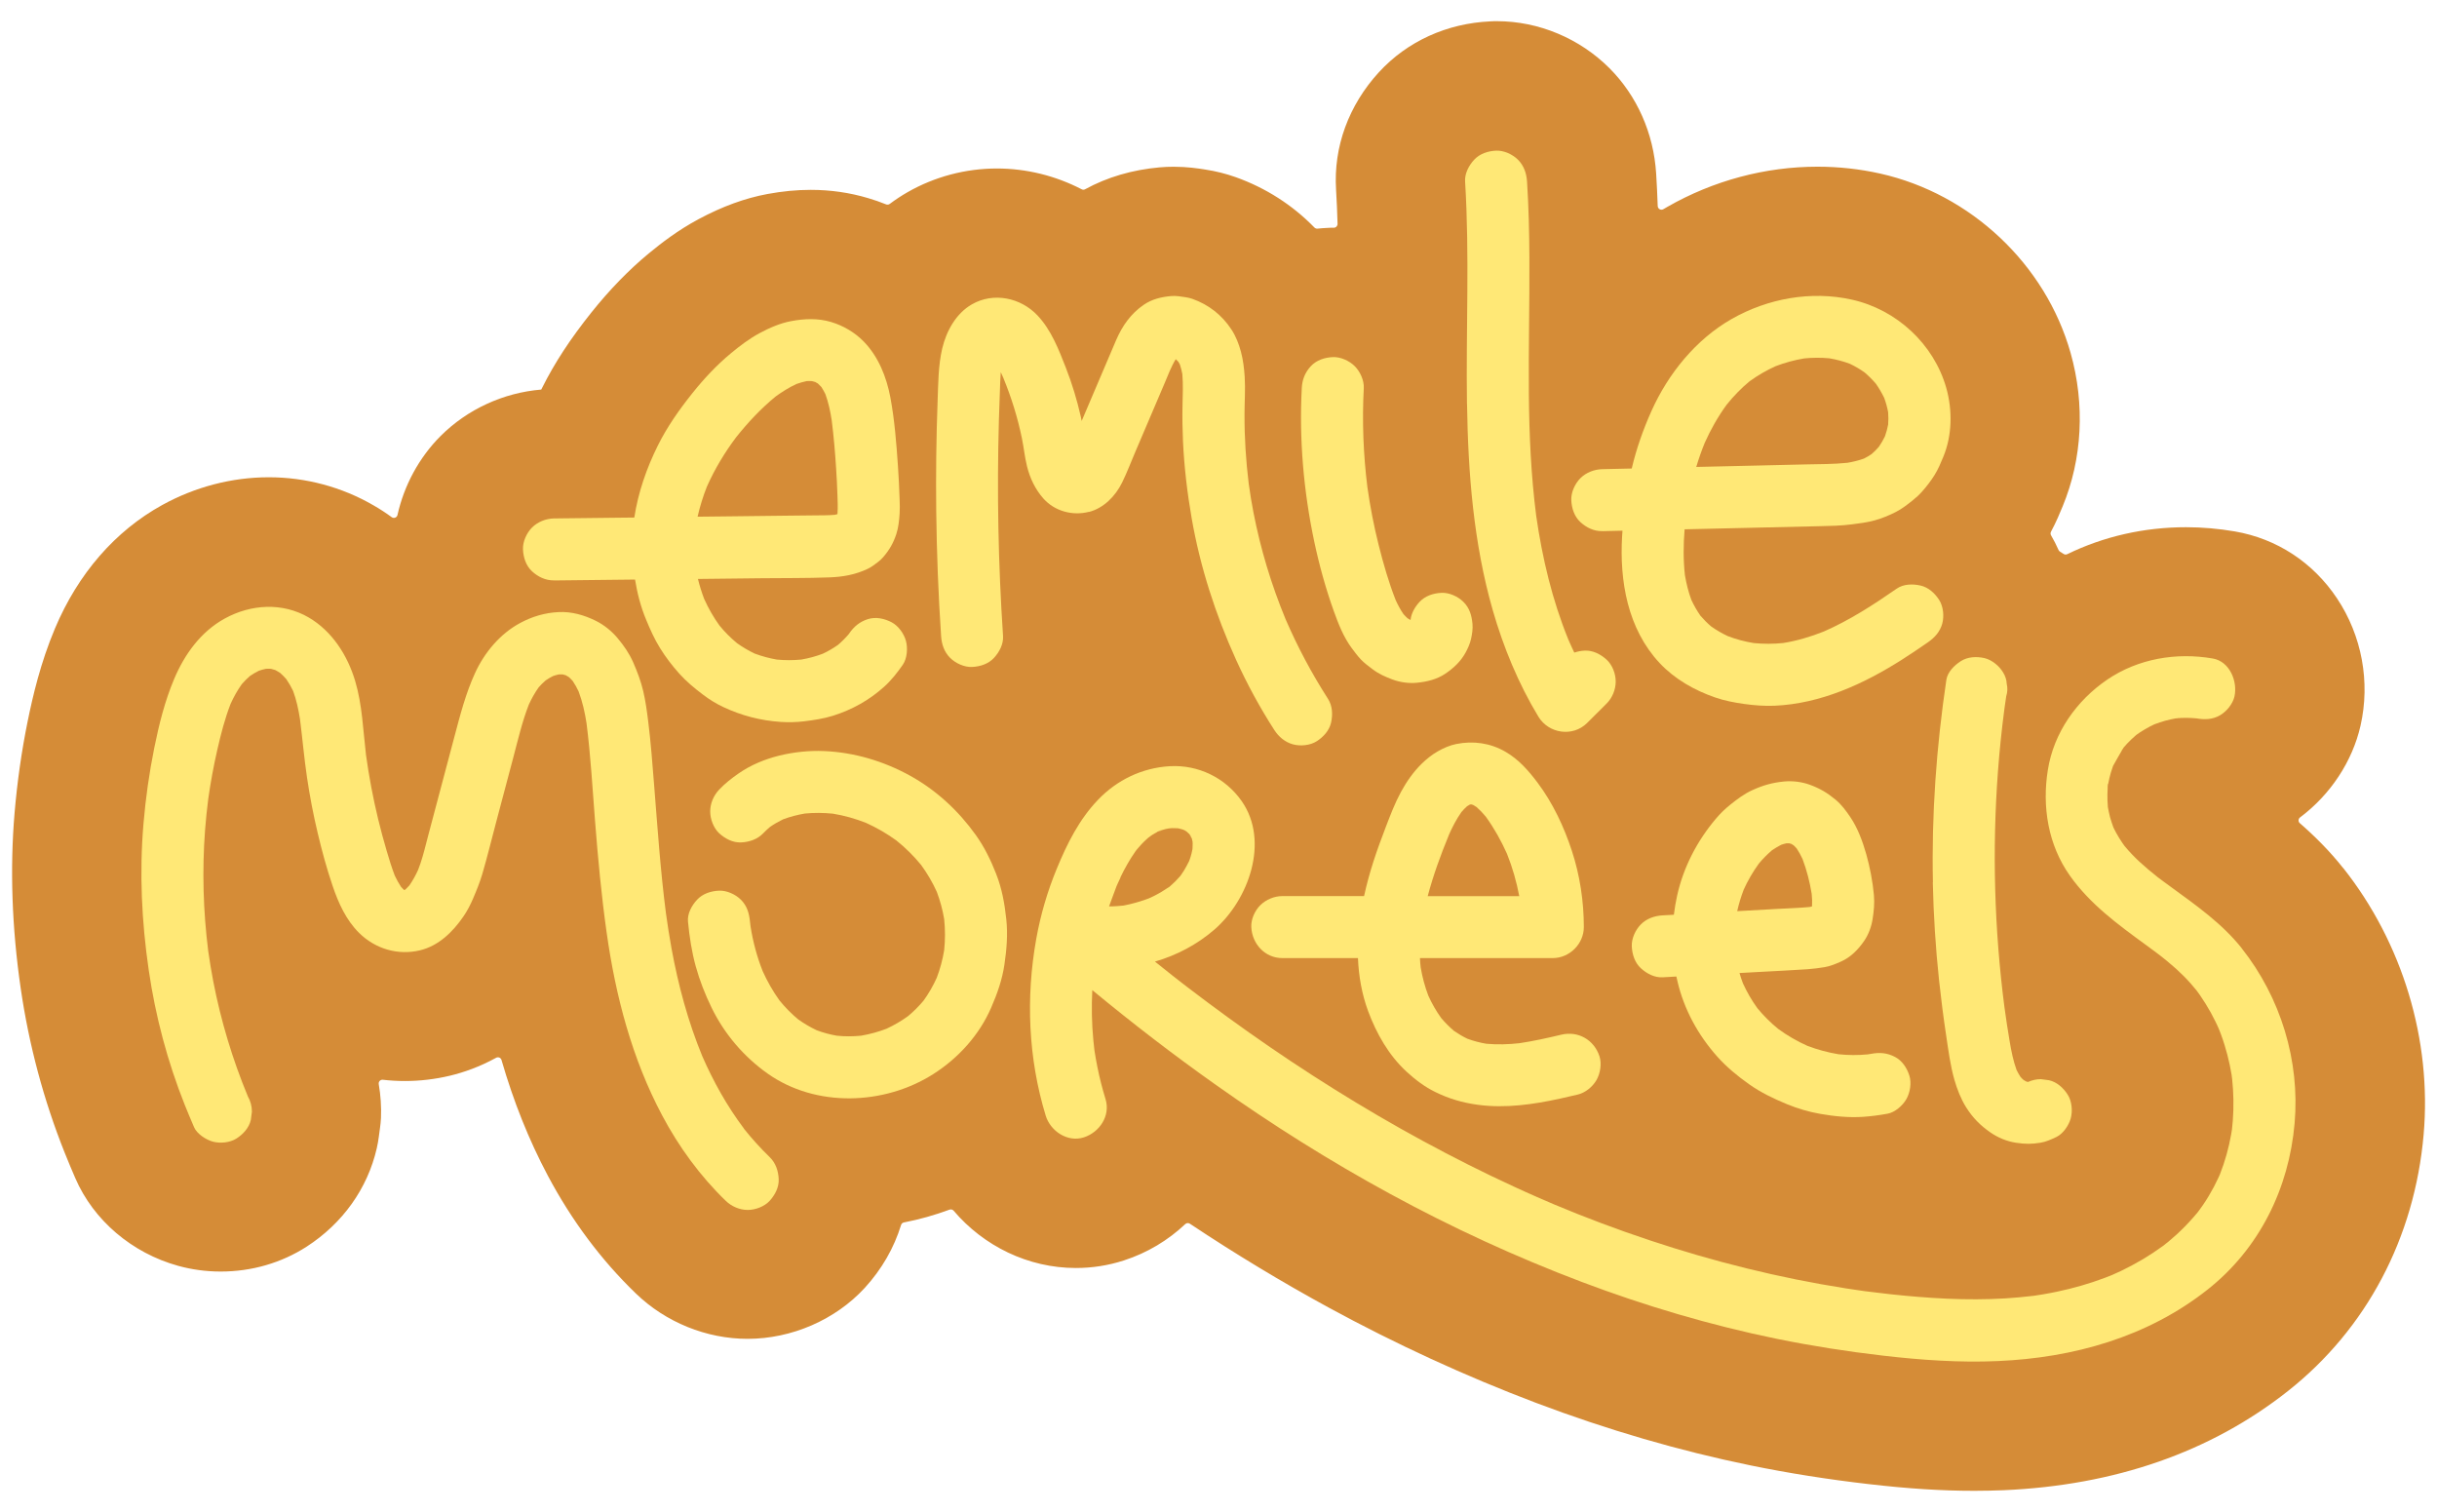 <?xml version="1.0" encoding="UTF-8"?>
<svg id="Utilses" xmlns="http://www.w3.org/2000/svg" viewBox="0 0 406.01 251.91">
  <defs>
    <style>
      .cls-1 {
        fill: #d58c37;
      }

      .cls-2 {
        fill: #ffe876;
      }
    </style>
  </defs>
  <path class="cls-1" d="M390.4,144.64c-2.3-2.9-4.78-5.36-7.24-7.5-.3-.26-.28-.73,.04-.97,5.02-3.75,8.71-9.29,10.07-15.28,1.65-7.26,.23-14.99-3.92-21.21-3.99-5.99-10.04-9.95-17.03-11.15-2.68-.46-5.41-.7-8.12-.7-7,0-13.73,1.54-19.79,4.49-.2,.1-.43,.08-.61-.04-.2-.13-.4-.26-.6-.38-.1-.06-.19-.16-.24-.27-.37-.84-.79-1.66-1.25-2.45-.11-.19-.11-.41-.01-.6,.89-1.66,1.49-3.13,1.94-4.22,3.28-7.91,3.75-16.98,1.33-25.55-4.17-14.79-16.64-26.52-31.75-29.9-3.4-.76-6.91-1.14-10.43-1.14-8.69,0-17.34,2.31-25,6.69-.23,.13-.45,.26-.67,.39-.41,.24-.92-.05-.94-.52-.07-1.88-.15-3.68-.26-5.41-.42-6.72-3.18-12.95-7.78-17.56-4.97-4.97-11.8-7.83-18.73-7.83-.37,0-.75,0-1.12,.03-7.25,.33-13.84,3.33-18.56,8.47-5.04,5.5-7.58,12.44-7.14,19.55,.12,1.89,.19,3.8,.25,5.72,0,.36-.28,.64-.64,.64,0,0,0,0,0,0-.37,0-.75,0-1.12,.03-.53,.02-1.06,.07-1.58,.12-.19,.02-.37-.05-.51-.18-3.64-3.74-8.09-6.6-13.13-8.4-1.64-.58-3.31-1-5.1-1.27l-.18-.03c-.97-.15-2.79-.43-5.03-.43-.79,0-1.58,.03-2.35,.1-4.57,.41-8.73,1.63-12.42,3.65-.18,.1-.4,.1-.58,0-4.34-2.25-9.19-3.46-14.12-3.46-5.23,0-10.38,1.37-14.9,3.96-1.03,.59-2.01,1.24-2.95,1.94-.17,.13-.4,.16-.6,.08-.99-.4-1.99-.75-3.02-1.05-3.05-.91-6.25-1.37-9.54-1.37-2.35,0-4.71,.23-7.21,.69-3.76,.7-7.51,2.07-11.44,4.17-3.53,1.89-6.31,4.06-8.35,5.74-3.31,2.74-6.52,6.04-9.54,9.82-3.52,4.41-6.13,8.4-8.21,12.56-.05,.1-.1,.2-.15,.29-6.29,.52-12.31,3.28-16.76,7.73-3.6,3.6-6.1,8.26-7.19,13.17-.1,.43-.61,.62-.96,.36-.97-.71-1.98-1.37-3.03-1.97-5.27-3.06-11.3-4.68-17.45-4.68s-12.26,1.6-17.75,4.62c-7.84,4.32-14.02,11.43-17.87,20.56-2.4,5.69-3.7,11.28-4.56,15.51-1,4.91-1.73,10.03-2.17,15.2-.79,9.31-.45,19.16,1.02,29.26,1.37,9.42,3.83,18.62,7.32,27.36,.64,1.6,1.28,3.11,1.77,4.24,3.03,7.03,9.44,12.49,17.15,14.62,2.28,.63,4.66,.95,7.07,.95,5.16,0,10.1-1.43,14.3-4.13,6.02-3.88,10.18-9.71,11.71-16.41,.14-.63,.26-1.26,.34-1.9l.19-1.41c.08-.57,.14-1.14,.17-1.71,.08-1.9-.05-3.8-.37-5.66-.07-.42,.27-.78,.69-.73,1.21,.14,2.43,.21,3.67,.21,2.53,0,5.05-.3,7.52-.89,2.24-.54,4.89-1.45,7.67-2.98,.35-.19,.79-.02,.9,.37,2.01,6.95,4.57,13.34,7.72,19.27,3.96,7.45,8.89,14.06,14.67,19.63,4.97,4.8,11.76,7.55,18.61,7.55,7.34,0,14.64-3.17,19.52-8.49,2.84-3.1,4.88-6.67,6.05-10.48,.07-.22,.25-.38,.47-.42,2.6-.5,5.14-1.22,7.6-2.13,.24-.09,.52-.02,.69,.18,5,5.89,12.42,9.54,20.36,9.54,2.72,0,5.41-.42,8-1.26,3.93-1.27,7.39-3.38,10.22-6.05,.21-.2,.53-.23,.77-.07,7.62,5.07,15.35,9.73,23.07,13.94,11.22,6.11,22.87,11.47,34.61,15.91,11.85,4.48,23.88,7.99,35.76,10.42,6.25,1.28,12.86,2.33,19.64,3.11,6.63,.77,12.23,1.12,17.62,1.12h0c1.64,0,3.28-.04,4.87-.1,18.58-.81,34.52-6.37,47.37-16.52,13.08-10.33,21.11-25.51,22.61-42.74,1.37-15.73-3.51-31.9-13.37-44.36Z"/>
  <g>
    <path class="cls-2" d="M92.3,96.7c4.5-.05,9-.1,13.5-.15,.37,2.28,.94,4.51,1.83,6.65,.68,1.64,1.39,3.25,2.33,4.76,.93,1.51,2.03,2.94,3.21,4.26,1.18,1.32,2.52,2.42,3.93,3.49,1.05,.8,2.17,1.5,3.36,2.06,3.09,1.45,6.23,2.27,9.65,2.5,1.27,.08,2.55,.05,3.82-.1,1.65-.2,3.28-.44,4.87-.94,3.17-1,6.04-2.6,8.51-4.83,1.19-1.07,2.19-2.35,3.1-3.66,.73-1.05,.85-2.79,.52-3.98-.33-1.2-1.26-2.5-2.38-3.09-1.2-.63-2.65-.95-3.98-.52-1.34,.43-2.29,1.22-3.09,2.38-.02,.03-.04,.05-.05,.08-.55,.65-1.15,1.25-1.8,1.81-.81,.57-1.66,1.07-2.56,1.49-1.16,.44-2.36,.76-3.58,.97-1.36,.13-2.72,.13-4.07,0-1.26-.22-2.49-.55-3.69-1-1.03-.49-2.01-1.07-2.94-1.73-1.06-.88-2.03-1.85-2.9-2.91-1.02-1.4-1.87-2.9-2.58-4.48-.41-1.08-.76-2.19-1.03-3.31,3.56-.04,7.11-.08,10.67-.12,3.73-.04,7.48,0,11.21-.14,2.26-.08,4.36-.45,6.41-1.43,.3-.14,.58-.31,.85-.5,.6-.43,1.24-.88,1.72-1.44,1.04-1.21,1.7-2.35,2.2-3.88,.35-1.08,.46-2.26,.54-3.38,.05-.77,.03-1.55,0-2.33-.06-1.86-.15-3.73-.28-5.59-.26-3.8-.56-7.67-1.26-11.42-.64-3.4-1.99-6.81-4.44-9.32-1.49-1.53-3.41-2.65-5.45-3.26-2.19-.65-4.44-.56-6.65-.14-1.82,.34-3.61,1.12-5.23,1.99-1.72,.92-3.28,2.11-4.78,3.35-2.38,1.97-4.53,4.27-6.45,6.68-2.18,2.73-4.19,5.58-5.75,8.72-1.87,3.76-3.28,7.82-3.91,11.98-.95,.01-1.9,.02-2.84,.03-3.52,.04-7.03,.08-10.55,.12-1.33,.02-2.71,.57-3.65,1.51-.9,.9-1.57,2.37-1.51,3.65,.06,1.34,.5,2.72,1.51,3.65,1,.92,2.26,1.53,3.65,1.51Zm25.49-15.67c1.29-2.9,2.93-5.62,4.83-8.16,1.97-2.47,4.17-4.83,6.62-6.83,1.09-.79,2.23-1.5,3.45-2.07,.56-.2,1.12-.36,1.7-.48,.29-.02,.59-.02,.88,0,.19,.04,.37,.09,.55,.15,.15,.08,.29,.16,.44,.25,.21,.19,.4,.39,.59,.59,.24,.38,.46,.77,.66,1.17,.51,1.4,.82,2.86,1.05,4.33,.34,2.68,.57,5.37,.74,8.06,.1,1.48,.17,2.95,.22,4.43,.04,1.03,.08,2.06,.01,3.08,0,.04-.02,.07-.02,.11-.15,.04-.31,.07-.46,.11-1.09,.09-2.18,.08-3.27,.09-1.58,.02-3.16,.04-4.74,.05-3.12,.04-6.24,.07-9.36,.11-1.82,.02-3.64,.04-5.46,.06,.39-1.72,.92-3.41,1.57-5.06Z"/>
    <path class="cls-2" d="M222.25,101.9c.75,2.09,1.6,4.24,2.93,6.04,.49,.65,.99,1.34,1.56,1.94,.59,.61,1.27,1.11,1.95,1.62,1.01,.77,2.14,1.27,3.33,1.71,1.26,.46,2.72,.67,4.05,.53,1.66-.17,3.27-.54,4.68-1.48,1.37-.91,2.6-2.05,3.4-3.51,.39-.71,.74-1.48,.92-2.27,.18-.81,.33-1.72,.25-2.56-.14-1.4-.48-2.63-1.51-3.65-.9-.9-2.37-1.57-3.65-1.51-1.34,.06-2.72,.5-3.66,1.51-.74,.8-1.39,1.89-1.5,3.02-.17-.1-.34-.2-.51-.3-.23-.22-.46-.44-.67-.68-.5-.73-.91-1.5-1.28-2.3-1.18-2.98-2.07-6.11-2.85-9.21-.8-3.18-1.42-6.41-1.88-9.66-.68-5.47-.89-10.98-.6-16.49,.07-1.28-.62-2.77-1.51-3.65-.9-.9-2.37-1.57-3.65-1.51-1.34,.06-2.72,.5-3.66,1.51-.96,1.04-1.44,2.23-1.51,3.65-.45,8.55,.3,17.17,2.07,25.54,.84,3.97,1.93,7.9,3.3,11.72Z"/>
    <path class="cls-2" d="M244.41,67.29c.17,11.51,1.09,23.2,4.27,34.31,1.78,6.2,4.28,12.27,7.62,17.79,1.72,2.84,5.73,3.43,8.12,1.05,1.08-1.08,2.17-2.16,3.25-3.24,.94-.93,1.51-2.33,1.51-3.65s-.56-2.78-1.51-3.65c-.99-.9-2.28-1.58-3.66-1.51-.6,.03-1.18,.14-1.73,.33-.35-.73-.69-1.47-1.01-2.22-2.67-6.57-4.32-13.51-5.33-20.53-.87-6.75-1.17-13.56-1.23-20.37-.07-7.55,.13-15.1,.09-22.64-.02-4.23-.12-8.47-.39-12.7-.09-1.38-.52-2.66-1.51-3.65-.9-.9-2.37-1.57-3.65-1.51-1.34,.06-2.72,.5-3.65,1.51-.89,.97-1.6,2.29-1.51,3.65,.76,12.34,.13,24.7,.31,37.05Z"/>
    <path class="cls-2" d="M266.95,88.49c1.12-.03,2.24-.05,3.36-.08-.02,.29-.04,.58-.06,.87-.45,7.53,.92,15.48,6.24,21.17,2.52,2.69,5.79,4.54,9.25,5.74,1.59,.55,3.22,.86,4.88,1.09,1.68,.23,3.34,.36,5.04,.29,7.67-.34,14.81-3.61,21.2-7.67,1.47-.93,2.91-1.91,4.34-2.9,1.12-.78,2-1.74,2.38-3.09,.34-1.24,.19-2.88-.52-3.98-.71-1.1-1.77-2.08-3.09-2.38-1.3-.3-2.85-.27-3.98,.52-3.86,2.68-7.83,5.25-12.15,7.14-2.17,.86-4.43,1.54-6.74,1.91-1.64,.17-3.28,.17-4.92,.01-1.48-.24-2.93-.62-4.33-1.16-.96-.45-1.87-.98-2.74-1.59-.65-.55-1.25-1.15-1.81-1.8-.58-.83-1.08-1.71-1.51-2.63-.5-1.34-.84-2.73-1.08-4.13-.28-2.54-.26-5.1-.05-7.64,3.46-.08,6.92-.16,10.38-.24,4.02-.09,8.03-.19,12.05-.28,1.82-.04,3.65-.07,5.46-.31,1.28-.16,2.56-.32,3.81-.67,1.2-.34,2.38-.82,3.49-1.39,1.01-.51,1.89-1.21,2.78-1.91,.58-.46,1.12-.96,1.61-1.51,.74-.84,1.44-1.74,2.04-2.7,.61-.97,1.04-2.01,1.48-3.07,1.48-3.57,1.54-7.76,.5-11.45-2.07-7.34-8.3-13.08-15.72-14.73-6.8-1.52-14.03-.21-20.06,3.23-5.96,3.41-10.55,9.1-13.34,15.31-1.39,3.1-2.51,6.28-3.29,9.59-1.64,.04-3.27,.08-4.91,.11-1.34,.03-2.7,.56-3.65,1.51-.9,.9-1.57,2.37-1.51,3.65,.06,1.34,.5,2.72,1.51,3.65,1,.92,2.27,1.55,3.65,1.51Zm24.61-25.02c1.34-.97,2.77-1.79,4.27-2.47,1.53-.58,3.12-1.02,4.74-1.29,1.39-.14,2.79-.15,4.19-.02,1.18,.2,2.33,.5,3.44,.92,.85,.41,1.67,.88,2.44,1.43,.68,.58,1.31,1.21,1.89,1.89,.52,.74,.98,1.53,1.38,2.35,.29,.78,.51,1.59,.66,2.41,.05,.68,.05,1.37,0,2.05-.13,.67-.31,1.32-.54,1.97-.29,.6-.63,1.18-1.01,1.73-.37,.43-.78,.84-1.21,1.21-.41,.28-.83,.53-1.28,.75-.89,.32-1.81,.54-2.75,.7-2.31,.24-4.65,.22-6.96,.27-2.73,.06-5.45,.13-8.18,.19-3.35,.08-6.69,.15-10.04,.23,.4-1.35,.87-2.68,1.4-3.99,1-2.24,2.21-4.38,3.65-6.36,1.16-1.45,2.46-2.79,3.89-3.97Z"/>
    <path class="cls-2" d="M123.92,187.98c-2.79-3.71-5.06-7.78-6.92-12.03-2.38-5.78-4.01-11.85-5.13-17.99-.35-1.93-.65-3.87-.92-5.81-.92-7.09-1.4-14.22-1.97-21.34-.28-3.55-.55-7.12-.99-10.65-.21-1.69-.44-3.38-.83-5.04-.39-1.65-.98-3.2-1.66-4.76-.66-1.5-1.55-2.79-2.6-4.04-.98-1.18-2.27-2.22-3.64-2.9-1.92-.95-4.02-1.56-6.19-1.45-2.28,.11-4.39,.73-6.4,1.81-3.34,1.79-5.94,4.9-7.51,8.31-1.58,3.44-2.5,7.05-3.47,10.7-.97,3.64-1.93,7.29-2.9,10.93-.48,1.82-.97,3.64-1.45,5.47-.41,1.54-.77,3.1-1.28,4.62-.12,.37-.26,.74-.4,1.1-.41,.91-.89,1.78-1.46,2.6-.2,.22-.41,.44-.62,.64-.07,.04-.13,.09-.2,.13,0,0,0,0,0,0-.04-.02-.08-.05-.12-.07-.15-.14-.29-.29-.43-.44-.4-.6-.75-1.24-1.06-1.9-.51-1.33-.93-2.69-1.33-4.06-.53-1.79-1.01-3.58-1.45-5.39-.85-3.51-1.51-7.05-2.01-10.63-.49-4.12-.62-8.37-1.81-12.35-1.27-4.26-3.84-8.3-7.75-10.58-4.37-2.54-9.64-2.21-13.99,.19-3.98,2.19-6.69,5.96-8.42,10.07-1.55,3.67-2.51,7.54-3.3,11.43-.85,4.19-1.45,8.45-1.81,12.72-.69,8.14-.3,16.27,.88,24.35,1.12,7.69,3.13,15.25,6.01,22.47,.5,1.24,1.02,2.48,1.55,3.71,.48,1.11,1.99,2.07,3.09,2.38,1.24,.34,2.88,.19,3.98-.52,1.1-.71,2.08-1.77,2.38-3.09,.06-.46,.12-.92,.18-1.37,0-.91-.23-1.76-.68-2.56-2.56-6.17-4.49-12.59-5.76-19.15-.32-1.68-.6-3.37-.84-5.06-.84-6.66-1.03-13.41-.53-20.1,.13-1.76,.32-3.52,.54-5.28,.39-2.74,.89-5.47,1.51-8.17,.59-2.58,1.25-5.16,2.21-7.63,.52-1.15,1.13-2.24,1.86-3.27,.42-.49,.88-.94,1.37-1.37,.47-.32,.96-.61,1.46-.86,.39-.13,.78-.25,1.18-.33,.28-.02,.57-.02,.85,0,.24,.06,.48,.12,.71,.2,.28,.15,.56,.31,.83,.49,.36,.32,.7,.66,1.01,1.02,.43,.62,.81,1.28,1.14,1.97,.56,1.52,.9,3.11,1.15,4.71,.41,3.24,.69,6.49,1.17,9.73,.46,3.1,1.05,6.19,1.78,9.24,.7,2.96,1.5,5.91,2.48,8.79,.96,2.85,2.26,5.72,4.43,7.86,2.68,2.64,6.45,3.77,10.12,2.89,3.13-.75,5.5-3.09,7.26-5.66,.63-.92,1.14-1.91,1.58-2.93,.58-1.35,1.13-2.7,1.55-4.11,.86-2.95,1.59-5.95,2.38-8.92l2.79-10.52c.78-2.94,1.47-5.95,2.58-8.79,.46-1.01,1-1.97,1.64-2.88,.36-.41,.75-.8,1.17-1.16,.4-.27,.81-.52,1.24-.73,.32-.11,.64-.2,.97-.27,.2,0,.4,0,.61,0,.18,.04,.36,.09,.54,.15,.18,.1,.35,.2,.52,.31,.22,.2,.42,.41,.62,.63,.37,.55,.7,1.13,.98,1.73,.65,1.72,1.05,3.52,1.33,5.34,.68,5.37,.99,10.81,1.41,16.2,.49,6.24,1.06,12.47,1.94,18.67,1.49,10.56,4.22,20.99,9.25,30.45,2.77,5.22,6.34,10.12,10.6,14.23,.96,.93,2.31,1.51,3.65,1.51,1.27,0,2.78-.56,3.65-1.51,.9-.99,1.58-2.28,1.51-3.65-.06-1.36-.51-2.69-1.51-3.65-1.53-1.48-2.95-3.06-4.28-4.72Z"/>
    <path class="cls-2" d="M165.99,145.65c-.9-2.3-1.97-4.51-3.41-6.53-2.9-4.06-6.59-7.48-10.97-9.9-4.41-2.43-9.31-3.89-14.35-4.1-2.48-.1-5.03,.17-7.44,.76-2.36,.58-4.74,1.56-6.74,2.95-1.16,.8-2.28,1.68-3.25,2.7-.93,.97-1.51,2.3-1.51,3.65,0,1.27,.56,2.78,1.51,3.65,.99,.9,2.28,1.58,3.65,1.51,1.35-.06,2.7-.51,3.66-1.51,.36-.38,.74-.72,1.13-1.06,.69-.48,1.42-.9,2.18-1.27,1.18-.44,2.4-.76,3.64-.97,1.55-.15,3.11-.13,4.66,.02,1.9,.31,3.75,.83,5.54,1.54,1.78,.8,3.46,1.78,5.04,2.92,1.52,1.22,2.91,2.59,4.14,4.1,1.02,1.4,1.9,2.9,2.61,4.48,.55,1.46,.96,2.98,1.22,4.52,.18,1.73,.18,3.46,0,5.19-.26,1.57-.67,3.11-1.24,4.6-.6,1.33-1.33,2.6-2.18,3.78-.79,.95-1.66,1.82-2.61,2.61-1.13,.81-2.32,1.51-3.58,2.09-1.37,.53-2.79,.91-4.24,1.16-1.35,.13-2.7,.14-4.04,0-1.14-.2-2.26-.5-3.35-.91-1.08-.51-2.1-1.11-3.07-1.8-1.15-.95-2.19-2.02-3.13-3.17-1.09-1.52-2.02-3.15-2.79-4.86-.96-2.41-1.63-4.93-2.03-7.49-.03-.26-.06-.51-.09-.77-.14-1.4-.49-2.63-1.51-3.65-.9-.9-2.37-1.57-3.66-1.51-1.34,.06-2.72,.5-3.65,1.51-.88,.95-1.64,2.31-1.51,3.65,.24,2.5,.62,5.01,1.29,7.44,.65,2.36,1.56,4.67,2.63,6.87,2.14,4.39,5.35,8.16,9.32,10.98,8.05,5.71,19.45,5.31,27.63,.1,4.17-2.65,7.65-6.49,9.63-11.04,1.02-2.33,1.85-4.68,2.22-7.21,.37-2.51,.58-5,.31-7.53-.27-2.57-.72-5.1-1.67-7.51Z"/>
    <path class="cls-2" d="M236.69,161.17c-.06-.52-.1-1.04-.12-1.56,4.09,0,8.17,0,12.26,0,3.29,0,6.58,0,9.87,0,2.79,0,5.17-2.37,5.17-5.17,0-4.27-.66-8.63-1.99-12.69-1.31-4-3.17-7.97-5.71-11.35-1.52-2.02-3.15-3.89-5.37-5.17-2.53-1.46-5.35-1.85-8.2-1.28-1.08,.22-2.15,.69-3.1,1.24-.95,.55-1.84,1.26-2.63,2.03-1.38,1.34-2.54,3.01-3.46,4.7-1,1.84-1.75,3.81-2.5,5.76-.75,1.95-1.47,3.91-2.11,5.89-.6,1.87-1.12,3.78-1.54,5.71-1.25,0-2.5,0-3.75,0-3.29,0-6.58,0-9.87,0-1.33,0-2.72,.58-3.66,1.51s-1.57,2.37-1.51,3.65c.13,2.8,2.27,5.17,5.17,5.17,4.2,0,8.4,0,12.6,0,.12,3.02,.66,6.05,1.7,8.86,1.4,3.75,3.42,7.31,6.38,10.05,1.42,1.31,3.02,2.53,4.76,3.38,2.3,1.14,4.61,1.81,7.14,2.15,4.61,.62,9.23-.06,13.74-1.04,.97-.21,1.94-.44,2.91-.67,1.24-.29,2.46-1.29,3.09-2.38,.65-1.11,.92-2.74,.52-3.98-.89-2.74-3.54-4.28-6.36-3.61-2.31,.55-4.64,1.07-6.99,1.42-1.83,.2-3.67,.26-5.51,.09-1.08-.18-2.13-.46-3.16-.84-.77-.37-1.51-.81-2.22-1.3-.78-.66-1.49-1.38-2.14-2.15-.84-1.17-1.55-2.41-2.14-3.72-.58-1.52-1-3.1-1.27-4.7Zm4.69-22.07c.59-1.33,1.26-2.63,2.1-3.82,.29-.34,.6-.67,.94-.97,.14-.09,.28-.17,.42-.25,.06-.02,.12-.04,.18-.05,.03,0,.07,0,.1,0,.1,.02,.2,.05,.29,.08,.2,.11,.4,.23,.59,.36,.55,.49,1.06,1.02,1.53,1.59,1.4,1.93,2.57,4.03,3.54,6.2,.91,2.28,1.59,4.64,2.04,7.05-5.08,0-10.17,0-15.25,0,.92-3.47,2.16-6.87,3.52-10.17Z"/>
    <path class="cls-2" d="M289.79,162.1c1.15-.06,2.3-.13,3.46-.19,2.65-.15,5.31-.26,7.96-.45,.93-.07,1.86-.19,2.77-.34,.97-.16,1.82-.53,2.73-.93,1.63-.72,2.87-2,3.87-3.45,.71-1.03,1.19-2.33,1.39-3.56,.22-1.36,.35-2.69,.23-4.06-.21-2.29-.65-4.58-1.27-6.8-.61-2.15-1.42-4.36-2.67-6.21-.7-1.03-1.48-2.09-2.45-2.89-1.39-1.15-2.6-1.87-4.3-2.49-1.32-.48-2.85-.67-4.26-.54-1.98,.19-3.52,.63-5.32,1.45-1.36,.62-2.53,1.51-3.69,2.44-.86,.69-1.64,1.45-2.35,2.29-3.12,3.68-5.4,8.04-6.46,12.76-.24,1.08-.43,2.17-.56,3.26-.62,.03-1.23,.07-1.85,.1-1.37,.08-2.67,.52-3.65,1.51-.9,.9-1.57,2.37-1.51,3.65,.06,1.34,.5,2.72,1.51,3.65,.98,.9,2.29,1.59,3.65,1.51,.76-.04,1.51-.08,2.27-.13,.06,.27,.11,.53,.18,.8,1.09,4.68,3.44,8.96,6.62,12.53,1.57,1.76,3.4,3.26,5.32,4.62,1.95,1.38,4.06,2.39,6.26,3.3,1.8,.74,3.67,1.3,5.58,1.63,2.34,.41,4.72,.65,7.09,.5,1.39-.09,2.78-.28,4.15-.53,1.21-.22,2.49-1.35,3.09-2.38,.65-1.11,.92-2.74,.52-3.98-.4-1.25-1.18-2.46-2.38-3.09-1.29-.68-2.55-.79-3.98-.52-.19,.03-.38,.06-.56,.09-1.62,.16-3.26,.15-4.88-.02-1.76-.29-3.49-.76-5.16-1.39-1.73-.77-3.37-1.72-4.9-2.84-1.27-1.04-2.43-2.19-3.47-3.46-.93-1.29-1.73-2.67-2.39-4.12-.22-.57-.41-1.15-.58-1.74Zm.68-13.82c.7-1.55,1.55-3.02,2.55-4.4,.67-.81,1.41-1.56,2.21-2.24,.48-.33,.99-.63,1.51-.9,.29-.1,.59-.19,.89-.25,.15,0,.3,0,.45,0,.11,.03,.22,.06,.34,.09,.14,.07,.27,.15,.4,.24,.17,.16,.34,.33,.5,.51,.37,.56,.7,1.15,.98,1.76,.71,1.86,1.21,3.84,1.53,5.81,.07,.68,.1,1.35,.06,2.03,0,.03-.01,.06-.02,.08-.13,.03-.26,.06-.38,.09-1.74,.17-3.51,.21-5.25,.31-2.14,.12-4.27,.24-6.41,.36-.14,0-.27,.02-.41,.02,.27-1.19,.62-2.36,1.06-3.51Z"/>
    <path class="cls-2" d="M322.01,146.99c.12,5.44,.46,10.88,1.04,16.3,.33,3.06,.72,6.12,1.18,9.17,.37,2.48,.69,5.01,1.38,7.43,.46,1.59,1.08,3.19,1.96,4.59,1.09,1.73,2.38,3.04,4.06,4.19,1.23,.85,2.73,1.48,4.22,1.7,1.53,.23,2.55,.25,4.09,0,.94-.15,1.8-.55,2.67-.96,1.11-.53,2.06-1.94,2.38-3.09,.34-1.24,.19-2.88-.52-3.98-.71-1.1-1.77-2.08-3.09-2.38l-1.37-.18c-.76,0-1.47,.17-2.14,.47-.1-.03-.2-.05-.3-.08-.16-.08-.31-.18-.46-.27-.18-.16-.34-.33-.5-.51-.24-.37-.45-.75-.65-1.15-.55-1.53-.87-3.13-1.14-4.73-.33-1.91-.61-3.83-.88-5.76-1.68-12.98-2.05-26.12-1.08-39.18,.26-3.53,.63-7.05,1.09-10.56,.09-.67,.19-1.34,.29-2.01,.22-.69,.25-1.37,.09-2.06-.03-.69-.24-1.33-.61-1.92-.63-1.07-1.86-2.09-3.09-2.38-1.32-.3-2.81-.24-3.98,.52-1.05,.68-2.18,1.79-2.38,3.09-1.66,11.17-2.48,22.44-2.24,33.74Z"/>
    <path class="cls-2" d="M373.51,158.01c-3.29-4.16-7.66-7.21-11.91-10.31-.47-.34-.93-.68-1.39-1.02-.27-.2-.54-.4-.8-.6,0,0-.01,0-.02-.02-.98-.78-1.95-1.58-2.87-2.43-.89-.82-1.73-1.69-2.5-2.62-.03-.03-.05-.06-.07-.08-.13-.18-.26-.36-.38-.54-.37-.54-.71-1.1-1.03-1.68-.14-.26-.27-.51-.4-.78-.02-.04-.03-.07-.05-.11-.2-.56-.39-1.11-.55-1.68-.15-.57-.26-1.15-.37-1.72,0-.03,0-.06,0-.08-.03-.34-.05-.68-.06-1.03-.02-.64-.01-1.27,.03-1.91,0-.07,0-.17,0-.28,.03-.18,.06-.35,.09-.53,.12-.63,.26-1.25,.44-1.86,.1-.33,.2-.65,.32-.98,.02-.06,.04-.11,.06-.17,.56-1.02,1.14-2.01,1.73-3.02,.02-.03,.04-.05,.06-.07,.19-.22,.38-.43,.57-.64,.46-.48,.94-.94,1.45-1.37,.01-.01,.03-.02,.04-.04,.21-.15,.41-.29,.62-.43,.56-.37,1.13-.7,1.72-1.01,.23-.12,.46-.23,.7-.34,.59-.22,1.18-.42,1.79-.59,.57-.16,1.15-.28,1.74-.39,.28-.02,.55-.05,.83-.07,.57-.03,1.14-.03,1.71,0,.29,.01,.58,.04,.86,.06,0,0,.02,0,.03,0,1.4,.24,2.71,.22,3.98-.52,1.07-.63,2.09-1.86,2.38-3.09,.57-2.51-.76-5.87-3.61-6.36-6.07-1.05-12.43,.02-17.58,3.52-5.11,3.48-8.9,8.84-9.89,15.02-.99,6.14,.03,12.52,3.69,17.67,3.36,4.72,7.92,8.06,12.55,11.44,.51,.37,1.01,.74,1.51,1.11,.23,.17,.46,.34,.69,.52,.07,.05,.27,.21,.43,.33,.14,.11,.28,.22,.34,.27,.22,.18,.45,.36,.67,.54,.51,.42,1.02,.86,1.51,1.3,.85,.77,1.67,1.59,2.43,2.45,.33,.38,.65,.77,.97,1.15,.19,.26,.38,.52,.56,.78,.64,.93,1.24,1.89,1.79,2.88,.27,.5,.53,1,.78,1.51,.11,.23,.23,.47,.34,.71,.04,.09,.15,.33,.22,.5,.03,.08,.06,.15,.08,.19,.1,.24,.19,.49,.28,.73,.21,.57,.41,1.15,.59,1.74,.34,1.09,.62,2.19,.86,3.3,.12,.56,.22,1.12,.32,1.68,0,.05,.02,.11,.02,.16,0,.18,.06,.38,.07,.55,.12,1.13,.19,2.27,.21,3.41,.02,1.18-.01,2.36-.1,3.54-.04,.49-.09,.97-.14,1.45-.04,.27-.09,.54-.13,.81-.4,2.27-1.02,4.51-1.87,6.66,0,.02-.02,.06-.04,.09-.08,.17-.17,.4-.21,.47-.24,.51-.49,1.02-.75,1.52-.55,1.04-1.15,2.05-1.82,3.03-.3,.43-.61,.85-.92,1.28,.1-.14,.17-.24,.24-.33-.08,.11-.17,.22-.23,.3-.23,.27-.46,.55-.69,.81-.9,1.03-1.86,2.01-2.87,2.93-.45,.41-.91,.81-1.37,1.19-.24,.2-.51,.37-.73,.58-.05,.03-.09,.07-.14,.1-1.07,.78-2.17,1.5-3.3,2.18-1.18,.7-2.4,1.35-3.64,1.95-.49,.24-1,.46-1.5,.68-.07,.03-.14,.06-.22,.09-.33,.13-.67,.26-1,.39-2.6,.98-5.27,1.74-7.99,2.31-.77,.16-1.55,.31-2.33,.44-.36,.06-.72,.12-1.08,.17-.15,.02-.3,.04-.45,.07-1.56,.18-3.13,.33-4.7,.43-3.23,.19-6.46,.19-9.69,.05-3.19-.14-6.37-.41-9.54-.75-1.34-.15-2.67-.33-4.01-.48,0,0-.02,0-.02,0-.37-.05-.74-.1-1.11-.16-.74-.11-1.48-.22-2.22-.33-11.09-1.74-22.03-4.46-32.68-8.01-5.36-1.78-10.65-3.77-15.86-5.95-.05-.02-.11-.04-.16-.07-.22-.1-.45-.19-.67-.29-.69-.29-1.37-.59-2.06-.89-1.32-.58-2.64-1.17-3.95-1.78-2.53-1.16-5.03-2.37-7.52-3.62-10.18-5.11-20.01-10.89-29.49-17.19-4.75-3.16-9.41-6.46-13.98-9.87-1.12-.84-2.24-1.68-3.35-2.53-.05-.04-.18-.14-.31-.24-.18-.14-.47-.36-.56-.43-.55-.43-1.1-.86-1.65-1.29-.96-.76-1.91-1.52-2.86-2.28,3.62-1.05,7.02-2.84,9.89-5.32,5.69-4.92,9.26-14.71,4.55-21.43-2.72-3.88-7.23-6.07-11.98-5.8-4.6,.27-8.78,2.28-11.96,5.61-3.14,3.28-5.14,7.3-6.85,11.45-1.56,3.77-2.71,7.7-3.43,11.72-1.75,9.79-1.33,19.91,1.58,29.44,.79,2.58,3.65,4.49,6.36,3.61,2.6-.84,4.46-3.59,3.61-6.36-.54-1.76-1-3.55-1.36-5.36-.18-.88-.33-1.76-.47-2.64-.01-.08-.02-.15-.03-.21-.06-.52-.12-1.05-.17-1.57-.27-2.79-.32-5.6-.18-8.39,6.68,5.52,13.55,10.81,20.62,15.81,9.3,6.59,18.96,12.67,28.97,18.12,10.3,5.61,20.97,10.53,31.94,14.68,10.55,3.99,21.4,7.2,32.45,9.47,5.89,1.2,11.83,2.13,17.8,2.82,6.32,.73,12.7,1.18,19.07,.9,12.64-.55,24.93-3.99,34.96-11.91,8.63-6.82,13.56-16.85,14.5-27.71,.91-10.42-2.34-20.96-8.8-29.13Zm-8.16-38.39s.07,0,.1,.01c-.07,0-.12-.01-.1-.01Zm-2.37,.01s-.18,.04-.39,.06c.1-.02,.33-.09,.39-.06Zm-9.2,4.95c-.58,.98-.27,.36,0,0h0Zm-2.56,5.95s-.04,.33-.08,.58c0-.22,0-.47,.08-.58Zm0,4.4s-.01-.1-.02-.14c.02,.1,.02,.16,.02,.14Zm-152.47,5.73s-.03-.14-.05-.31c.04,.17,.07,.3,.05,.31Zm-.09-.76s0,0,0,0c0,0,0,0,0,0,0,0,0,0,0,0Zm-1.68-1.72c-.08-.03-.14-.06-.14-.08,0,0,.06,.04,.14,.08Zm-7.48,3.2s0,.01-.02,.02c0,0,.01-.02,.02-.02Zm-2.86,4.83c.37-.78,.77-1.54,1.2-2.29,.4-.7,.84-1.39,1.3-2.05,.07-.1,.15-.2,.22-.3,.25-.3,.5-.59,.77-.88,.27-.29,.56-.57,.85-.84,.05-.04,.21-.18,.37-.33,.17-.12,.49-.36,.59-.42,.31-.2,.63-.37,.95-.54-.07,.02-.14,.03-.22,.05,.12-.03,.25-.08,.38-.14,.04-.02,.07-.04,.11-.06,.16-.08,.29-.11,.31-.09,.25-.08,.51-.15,.77-.22,.26-.06,.69-.1,.8-.11-.08,0-.32,.02-.83,.05,.36-.02,.72-.07,1.09-.08,.3,0,.59,.01,.89,.02,.06,0,.11,.02,.14,.02,.28,.06,.56,.15,.83,.23,.12,.06,.24,.12,.27,.13,.04,.03,.15,.09,.26,.17,.14,.13,.38,.35,.49,.45,.02,.04,.05,.08,.07,.13,.03,.01,.15,.2,.25,.45,.05,.09,.1,.19,.16,.28,0,0,0,0,0,0-.05-.08-.09-.15-.13-.21,0,.03,.02,.06,.03,.08,0,.03,.07,.25,.12,.47,0,.08,.01,.16,.01,.24,.01,.34,0,.68-.02,1.02-.05,.25-.1,.49-.16,.74-.08,.33-.18,.65-.29,.97-.03,.1-.07,.2-.11,.3-.27,.54-.55,1.08-.87,1.6-.17,.27-.35,.53-.53,.79-.05,.06-.1,.12-.13,.16-.51,.59-1.05,1.13-1.64,1.64-.13,.11-.27,.21-.39,.32,.1-.09,.17-.16,.25-.22-.04,.03-.07,.06-.11,.08-.38,.26-.77,.51-1.17,.75-.4,.24-.81,.46-1.22,.67-.18,.09-.37,.18-.56,.27-.04,.02-.22,.1-.36,.16-.23,.09-.46,.17-.69,.25-.49,.17-.98,.32-1.48,.46-.66,.18-1.35,.36-2.03,.48-.05,0-.13,0-.24,.02-.26,.02-.51,.05-.77,.07-.46,.03-.93,.05-1.39,.05,0,0,0,0-.01,0,.4-1.13,.84-2.25,1.25-3.38,.07-.16,.14-.31,.21-.47,.15-.32,.3-.64,.45-.96Z"/>
    <path class="cls-2" d="M193.49,138.33c-.09,.03-.19,.06-.28,.09-.04,.01-.09,.04-.14,.05-.05,.03-.1,.06-.16,.08,.46-.12,.6-.2,.58-.23Z"/>
    <path class="cls-2" d="M366.37,201.73c.23-.31,.43-.6,0,0h0Z"/>
    <path class="cls-2" d="M195.06,138.01s.03,0,0,0h0Z"/>
    <path class="cls-2" d="M194.79,147.76c.33-.25,.72-.66,0,0h0Z"/>
    <path class="cls-2" d="M198.53,139.67s-.02-.05-.03-.07c-.08-.15-.16-.3-.25-.45-.02,0,.03,.13,.27,.52Z"/>
    <path class="cls-2" d="M181.41,85.29c2.47-.63,4.43-2.65,5.53-4.89,.81-1.65,1.47-3.39,2.19-5.08,.75-1.77,1.51-3.54,2.26-5.3,.87-2.03,1.73-4.06,2.6-6.09,.58-1.37,1.11-2.81,1.89-4.09,0,0,.01,0,.02,.01,.14,.13,.28,.27,.42,.42,.09,.15,.17,.29,.25,.44,.17,.52,.31,1.05,.41,1.59,.15,1.76,.07,3.52,.03,5.28-.04,1.97-.01,3.95,.08,5.92,.2,4.31,.71,8.61,1.45,12.86,1.42,8.15,3.98,16.02,7.39,23.55,1.84,4.05,3.97,7.97,6.38,11.71,.72,1.12,1.78,2.02,3.09,2.38,1.24,.34,2.88,.19,3.98-.52,1.1-.71,2.08-1.77,2.38-3.09,.3-1.32,.24-2.81-.52-3.98-2.71-4.22-5.07-8.66-7.06-13.26-2.37-5.73-4.17-11.69-5.35-17.78-.31-1.59-.57-3.2-.79-4.8-.47-3.84-.72-7.71-.7-11.58,0-2.07,.16-4.14,.03-6.2-.09-1.4-.26-2.84-.63-4.21-.34-1.26-.84-2.56-1.56-3.66-1.59-2.43-3.79-4.16-6.52-5.13-.36-.13-.73-.21-1.11-.27-.8-.12-1.61-.27-2.42-.2-1.62,.14-3.2,.51-4.57,1.45-2.15,1.47-3.58,3.51-4.6,5.87-.92,2.12-1.81,4.25-2.72,6.38-1.01,2.37-2.02,4.74-3.03,7.11-.05-.25-.09-.49-.15-.74-.63-2.78-1.46-5.51-2.5-8.17-1.2-3.06-2.42-6.24-4.71-8.67-2.8-2.97-7.32-3.92-10.93-1.85-2.65,1.52-4.25,4.45-4.94,7.34-.67,2.84-.66,5.82-.77,8.71-.23,6.14-.3,12.29-.23,18.43,.08,6.93,.35,13.86,.81,20.77,.09,1.38,.51,2.66,1.51,3.65,.9,.9,2.37,1.57,3.65,1.51,1.34-.06,2.72-.5,3.65-1.51,.89-.97,1.6-2.29,1.51-3.65-.8-11.98-1.03-23.99-.69-35.99,.05-1.64,.1-3.28,.17-4.93,.04-1.01,.06-2.02,.14-3.03,.14,.31,.28,.62,.42,.93,1.34,3.25,2.39,6.62,3.1,10.07,.32,1.55,.47,3.14,.85,4.67,.49,1.99,1.38,3.86,2.75,5.4,1.88,2.1,4.85,2.89,7.55,2.2Z"/>
  </g>
</svg>